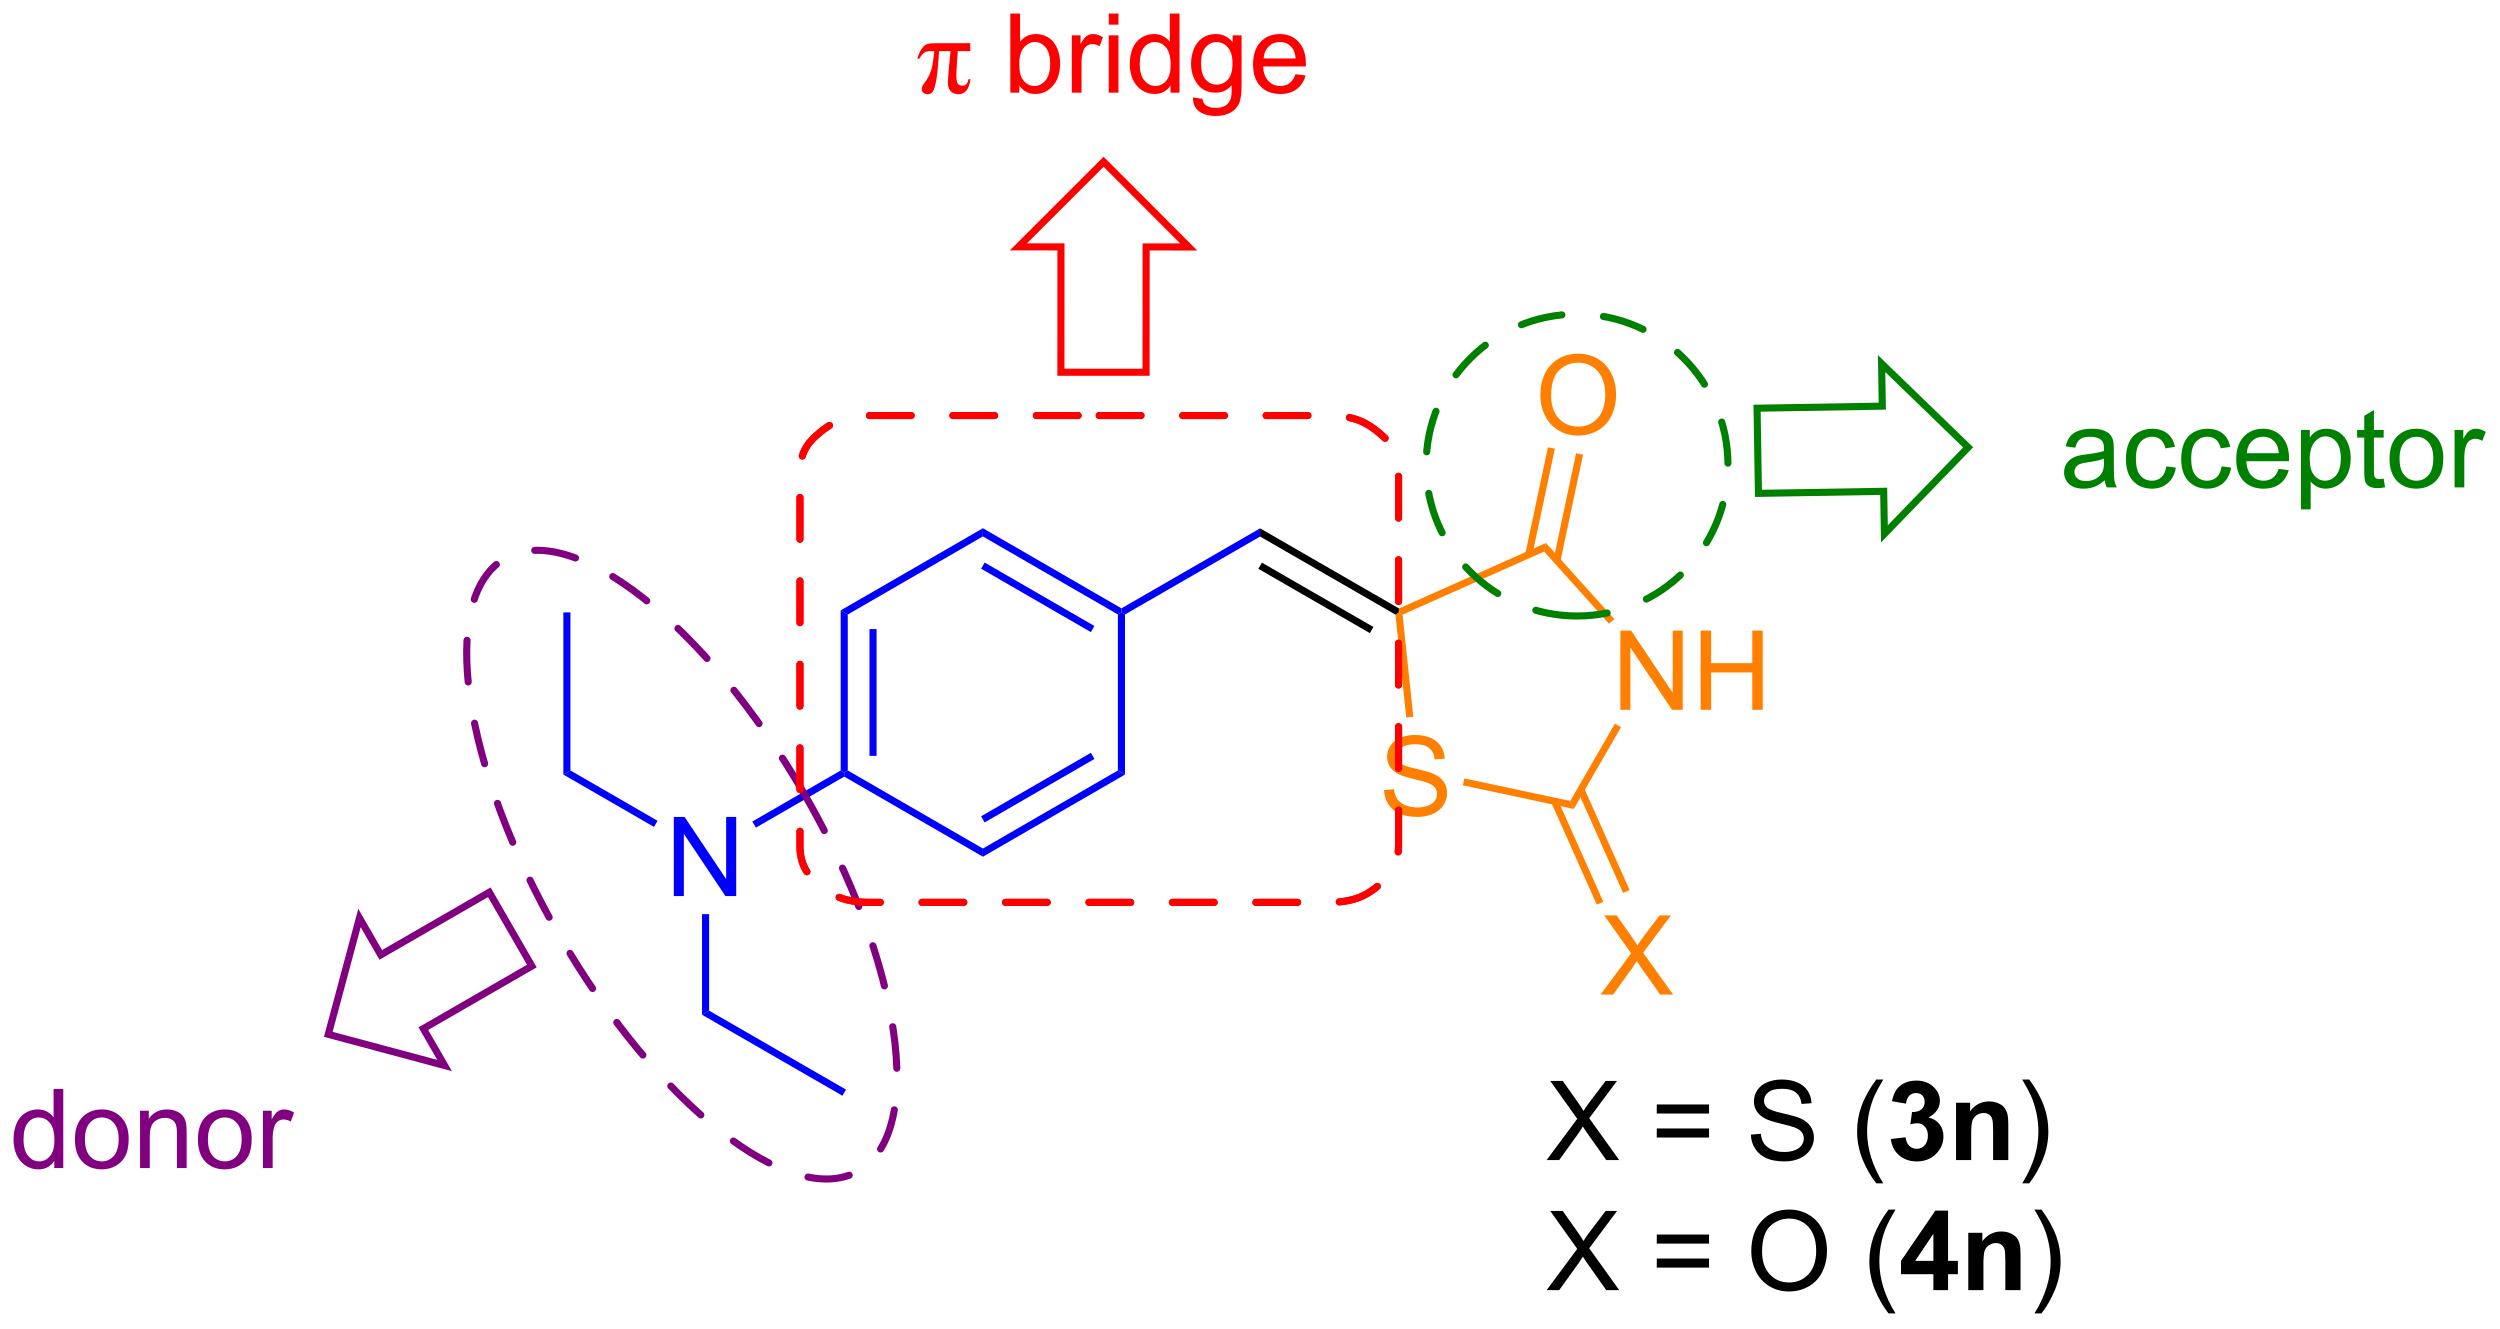 <?xml version="1.0" encoding="UTF-8"?>
<!DOCTYPE svg PUBLIC '-//W3C//DTD SVG 1.0//EN'
          'http://www.w3.org/TR/2001/REC-SVG-20010904/DTD/svg10.dtd'>
<svg stroke-dasharray="none" shape-rendering="auto" xmlns="http://www.w3.org/2000/svg" font-family="'Dialog'" text-rendering="auto" width="493" fill-opacity="1" color-interpolation="auto" color-rendering="auto" preserveAspectRatio="xMidYMid meet" font-size="12px" viewBox="0 0 493 262" fill="black" xmlns:xlink="http://www.w3.org/1999/xlink" stroke="black" image-rendering="auto" stroke-miterlimit="10" stroke-linecap="square" stroke-linejoin="miter" font-style="normal" stroke-width="1" height="262" stroke-dashoffset="0" font-weight="normal" stroke-opacity="1"
><!--Generated by the Batik Graphics2D SVG Generator--><defs id="genericDefs"
  /><g
  ><defs id="defs1"
    ><clipPath clipPathUnits="userSpaceOnUse" id="clipPath1"
      ><path d="M0.912 3.008 L185.726 3.008 L185.726 101.132 L0.912 101.132 L0.912 3.008 Z"
      /></clipPath
      ><clipPath clipPathUnits="userSpaceOnUse" id="clipPath2"
      ><path d="M4.157 9.363 L4.157 104.759 L183.832 104.759 L183.832 9.363 Z"
      /></clipPath
    ></defs
    ><g fill="rgb(255,128,0)" transform="scale(2.667,2.667) translate(-0.912,-3.008) matrix(1.029,0,0,1.029,-3.363,-6.623)" stroke="rgb(255,128,0)"
    ><path d="M103.609 66.132 L104.321 66.07 Q104.37 66.497 104.554 66.772 Q104.74 67.046 105.128 67.214 Q105.516 67.382 106 67.382 Q106.432 67.382 106.761 67.255 Q107.092 67.126 107.253 66.903 Q107.413 66.681 107.413 66.417 Q107.413 66.148 107.258 65.948 Q107.103 65.749 106.746 65.612 Q106.518 65.524 105.734 65.335 Q104.95 65.146 104.634 64.981 Q104.228 64.766 104.026 64.45 Q103.826 64.134 103.826 63.741 Q103.826 63.312 104.07 62.936 Q104.316 62.561 104.784 62.367 Q105.255 62.173 105.829 62.173 Q106.463 62.173 106.945 62.377 Q107.429 62.582 107.688 62.978 Q107.949 63.374 107.97 63.873 L107.248 63.927 Q107.188 63.389 106.852 63.115 Q106.518 62.838 105.861 62.838 Q105.177 62.838 104.864 63.089 Q104.554 63.337 104.554 63.692 Q104.554 63.997 104.774 64.197 Q104.991 64.393 105.91 64.603 Q106.828 64.81 107.17 64.965 Q107.667 65.193 107.902 65.545 Q108.14 65.897 108.14 66.355 Q108.14 66.808 107.879 67.211 Q107.62 67.612 107.131 67.838 Q106.645 68.06 106.037 68.06 Q105.263 68.06 104.74 67.835 Q104.22 67.607 103.922 67.157 Q103.625 66.704 103.609 66.132 Z" stroke="none" clip-path="url(#clipPath2)"
    /></g
    ><g fill="rgb(255,128,0)" transform="matrix(2.743,0,0,2.743,-11.401,-25.683)" stroke="rgb(255,128,0)"
    ><path d="M120.647 60.391 L120.647 54.7 L121.421 54.7 L124.41 59.167 L124.41 54.7 L125.132 54.7 L125.132 60.391 L124.358 60.391 L121.369 55.919 L121.369 60.391 L120.647 60.391 ZM126.419 60.391 L126.419 54.7 L127.172 54.7 L127.172 57.037 L130.131 57.037 L130.131 54.7 L130.884 54.7 L130.884 60.391 L130.131 60.391 L130.131 57.707 L127.172 57.707 L127.172 60.391 L126.419 60.391 Z" stroke="none" clip-path="url(#clipPath2)"
    /></g
    ><g fill="rgb(255,128,0)" transform="matrix(2.743,0,0,2.743,-11.401,-25.683)" stroke="rgb(255,128,0)"
    ><path d="M104.477 53.548 L104.717 53.392 L104.99 53.55 L105.762 60.892 L105.254 60.946 Z" stroke="none" clip-path="url(#clipPath2)"
    /></g
    ><g fill="rgb(255,128,0)" transform="matrix(2.743,0,0,2.743,-11.401,-25.683)" stroke="rgb(255,128,0)"
    ><path d="M109.323 65.823 L109.429 65.324 L117.044 66.947 L117.3 67.523 Z" stroke="none" clip-path="url(#clipPath2)"
    /></g
    ><g fill="rgb(255,128,0)" transform="matrix(2.743,0,0,2.743,-11.401,-25.683)" stroke="rgb(255,128,0)"
    ><path d="M117.3 67.523 L117.044 66.947 L120.255 61.388 L120.696 61.643 Z" stroke="none" clip-path="url(#clipPath2)"
    /></g
    ><g fill="rgb(255,128,0)" transform="matrix(2.743,0,0,2.743,-11.401,-25.683)" stroke="rgb(255,128,0)"
    ><path d="M120.211 53.862 L119.832 54.204 L115.165 49.017 L115.297 48.4 Z" stroke="none" clip-path="url(#clipPath2)"
    /></g
    ><g fill="rgb(255,128,0)" transform="matrix(2.743,0,0,2.743,-11.401,-25.683)" stroke="rgb(255,128,0)"
    ><path d="M115.297 48.4 L115.165 49.017 L104.99 53.55 L104.717 53.392 L104.732 53.106 Z" stroke="none" clip-path="url(#clipPath2)"
    /></g
    ><g fill="rgb(255,128,0)" transform="matrix(2.743,0,0,2.743,-11.401,-25.683)" stroke="rgb(255,128,0)"
    ><path d="M114.895 37.81 Q114.895 36.392 115.656 35.592 Q116.417 34.79 117.62 34.79 Q118.407 34.79 119.038 35.168 Q119.672 35.543 120.004 36.216 Q120.338 36.889 120.338 37.743 Q120.338 38.61 119.988 39.293 Q119.639 39.976 118.997 40.328 Q118.358 40.68 117.615 40.68 Q116.813 40.68 116.179 40.292 Q115.547 39.901 115.221 39.231 Q114.895 38.558 114.895 37.81 ZM115.672 37.82 Q115.672 38.85 116.223 39.443 Q116.777 40.033 117.613 40.033 Q118.461 40.033 119.01 39.435 Q119.561 38.837 119.561 37.74 Q119.561 37.044 119.326 36.526 Q119.09 36.009 118.637 35.724 Q118.187 35.437 117.623 35.437 Q116.823 35.437 116.246 35.988 Q115.672 36.537 115.672 37.82 Z" stroke="none" clip-path="url(#clipPath2)"
    /></g
    ><g fill="rgb(255,128,0)" transform="matrix(2.743,0,0,2.743,-11.401,-25.683)" stroke="rgb(255,128,0)"
    ><path d="M116.337 49.713 L117.964 42.052 L117.465 41.946 L115.838 49.607 ZM114.312 49.282 L115.939 41.622 L115.44 41.516 L113.813 49.176 Z" stroke="none" clip-path="url(#clipPath2)"
    /></g
    ><g fill="rgb(255,128,0)" transform="matrix(2.743,0,0,2.743,-11.401,-25.683)" stroke="rgb(255,128,0)"
    ><path d="M119.224 80.866 L121.424 77.9 L119.483 75.175 L120.381 75.175 L121.413 76.635 Q121.734 77.088 121.871 77.334 Q122.06 77.023 122.322 76.684 L123.465 75.175 L124.286 75.175 L122.285 77.856 L124.441 80.866 L123.509 80.866 L122.076 78.835 Q121.957 78.661 121.827 78.454 Q121.638 78.765 121.555 78.881 L120.127 80.866 L119.224 80.866 Z" stroke="none" clip-path="url(#clipPath2)"
    /></g
    ><g fill="rgb(255,128,0)" transform="matrix(2.743,0,0,2.743,-11.401,-25.683)" stroke="rgb(255,128,0)"
    ><path d="M115.686 67.072 L118.955 74.404 L119.421 74.196 L116.152 66.864 ZM117.579 66.231 L120.846 73.561 L121.312 73.353 L118.045 66.023 Z" stroke="none" clip-path="url(#clipPath2)"
    /></g
    ><g fill="blue" transform="matrix(2.743,0,0,2.743,-11.401,-25.683)" stroke="blue"
    ><path d="M94.748 47.347 L94.748 47.937 L85.034 53.54 L84.779 53.392 L84.779 53.098 Z" stroke="none" clip-path="url(#clipPath2)"
    /></g
    ><g transform="matrix(2.743,0,0,2.743,-11.401,-25.683)"
    ><path d="M94.748 47.937 L94.748 47.347 L104.732 53.106 L104.717 53.392 L104.477 53.548 ZM94.621 50.255 L102.64 54.88 L102.895 54.438 L94.876 49.812 Z" stroke="none" clip-path="url(#clipPath2)"
    /></g
    ><g fill="blue" transform="matrix(2.743,0,0,2.743,-11.401,-25.683)" stroke="blue"
    ><path d="M84.779 53.098 L84.779 53.392 L84.524 53.54 L74.818 47.929 L74.819 47.339 ZM82.836 54.366 L74.946 49.805 L74.69 50.247 L82.581 54.808 Z" stroke="none" clip-path="url(#clipPath2)"
    /></g
    ><g fill="blue" transform="matrix(2.743,0,0,2.743,-11.401,-25.683)" stroke="blue"
    ><path d="M74.819 47.339 L74.818 47.929 L65.105 53.54 L64.594 53.245 Z" stroke="none" clip-path="url(#clipPath2)"
    /></g
    ><g fill="blue" transform="matrix(2.743,0,0,2.743,-11.401,-25.683)" stroke="blue"
    ><path d="M64.594 53.245 L65.105 53.54 L65.105 64.754 L64.85 64.901 L64.594 64.754 ZM66.666 54.588 L66.666 63.705 L67.176 63.705 L67.176 54.588 Z" stroke="none" clip-path="url(#clipPath2)"
    /></g
    ><g fill="blue" transform="matrix(2.743,0,0,2.743,-11.401,-25.683)" stroke="blue"
    ><path d="M64.85 65.196 L64.85 64.901 L65.105 64.754 L74.818 70.365 L74.819 70.954 Z" stroke="none" clip-path="url(#clipPath2)"
    /></g
    ><g fill="blue" transform="matrix(2.743,0,0,2.743,-11.401,-25.683)" stroke="blue"
    ><path d="M74.819 70.954 L74.818 70.365 L84.524 64.754 L85.034 65.048 ZM74.946 68.488 L82.836 63.927 L82.581 63.485 L74.69 68.047 Z" stroke="none" clip-path="url(#clipPath2)"
    /></g
    ><g fill="blue" transform="matrix(2.743,0,0,2.743,-11.401,-25.683)" stroke="blue"
    ><path d="M85.034 65.048 L84.524 64.754 L84.524 53.54 L84.779 53.392 L85.034 53.54 Z" stroke="none" clip-path="url(#clipPath2)"
    /></g
    ><g fill="blue" transform="matrix(2.743,0,0,2.743,-11.401,-25.683)" stroke="blue"
    ><path d="M52.598 73.784 L52.598 68.094 L53.371 68.094 L56.361 72.56 L56.361 68.094 L57.083 68.094 L57.083 73.784 L56.309 73.784 L53.32 69.312 L53.32 73.784 L52.598 73.784 Z" stroke="none" clip-path="url(#clipPath2)"
    /></g
    ><g fill="blue" transform="matrix(2.743,0,0,2.743,-11.401,-25.683)" stroke="blue"
    ><path d="M64.594 64.754 L64.85 64.901 L64.85 65.196 L58.498 68.865 L58.243 68.423 Z" stroke="none" clip-path="url(#clipPath2)"
    /></g
    ><g fill="blue" transform="matrix(2.743,0,0,2.743,-11.401,-25.683)" stroke="blue"
    ><path d="M54.626 75.084 L55.136 75.084 L55.136 82.021 L54.626 82.315 Z" stroke="none" clip-path="url(#clipPath2)"
    /></g
    ><g fill="blue" transform="matrix(2.743,0,0,2.743,-11.401,-25.683)" stroke="blue"
    ><path d="M51.429 68.371 L51.174 68.813 L44.657 65.048 L45.167 64.754 Z" stroke="none" clip-path="url(#clipPath2)"
    /></g
    ><g transform="matrix(2.743,0,0,2.743,-11.401,-25.683)"
    ><path d="M115.347 92.762 L117.547 89.797 L115.606 87.072 L116.504 87.072 L117.537 88.531 Q117.858 88.984 117.995 89.23 Q118.184 88.919 118.445 88.58 L119.589 87.072 L120.409 87.072 L118.409 89.753 L120.565 92.762 L119.633 92.762 L118.199 90.731 Q118.08 90.558 117.951 90.35 Q117.762 90.661 117.679 90.778 L116.251 92.762 L115.347 92.762 ZM127.023 89.416 L123.265 89.416 L123.265 88.764 L127.023 88.764 L127.023 89.416 ZM127.023 91.142 L123.265 91.142 L123.265 90.49 L127.023 90.49 L127.023 91.142 ZM130.031 90.933 L130.743 90.871 Q130.792 91.298 130.976 91.572 Q131.162 91.846 131.55 92.014 Q131.939 92.183 132.422 92.183 Q132.855 92.183 133.183 92.056 Q133.514 91.927 133.675 91.704 Q133.835 91.481 133.835 91.217 Q133.835 90.948 133.68 90.749 Q133.525 90.55 133.168 90.413 Q132.94 90.325 132.156 90.136 Q131.372 89.947 131.056 89.781 Q130.65 89.566 130.448 89.251 Q130.249 88.935 130.249 88.541 Q130.249 88.112 130.492 87.737 Q130.738 87.362 131.206 87.167 Q131.677 86.973 132.252 86.973 Q132.886 86.973 133.367 87.178 Q133.851 87.382 134.11 87.778 Q134.371 88.174 134.392 88.674 L133.67 88.728 Q133.61 88.19 133.274 87.915 Q132.94 87.638 132.283 87.638 Q131.6 87.638 131.286 87.889 Q130.976 88.138 130.976 88.492 Q130.976 88.798 131.196 88.997 Q131.413 89.194 132.332 89.403 Q133.251 89.61 133.592 89.766 Q134.089 89.993 134.325 90.345 Q134.563 90.697 134.563 91.155 Q134.563 91.608 134.301 92.012 Q134.042 92.413 133.553 92.638 Q133.067 92.861 132.459 92.861 Q131.685 92.861 131.162 92.636 Q130.642 92.408 130.344 91.958 Q130.047 91.505 130.031 90.933 ZM139.046 94.437 Q138.466 93.707 138.065 92.729 Q137.667 91.748 137.667 90.7 Q137.667 89.776 137.967 88.93 Q138.316 87.949 139.046 86.973 L139.546 86.973 Q139.077 87.781 138.924 88.127 Q138.689 88.663 138.552 89.246 Q138.386 89.97 138.386 90.705 Q138.386 92.571 139.546 94.437 L139.046 94.437 Z" stroke="none" clip-path="url(#clipPath2)"
    /></g
    ><g transform="matrix(2.743,0,0,2.743,-11.401,-25.683)"
    ><path d="M140.095 91.251 L141.15 91.124 Q141.2 91.528 141.419 91.743 Q141.642 91.955 141.958 91.955 Q142.294 91.955 142.524 91.699 Q142.757 91.443 142.757 91.008 Q142.757 90.596 142.535 90.356 Q142.315 90.115 141.997 90.115 Q141.787 90.115 141.494 90.195 L141.616 89.308 Q142.059 89.318 142.292 89.116 Q142.524 88.912 142.524 88.573 Q142.524 88.285 142.354 88.115 Q142.183 87.944 141.898 87.944 Q141.619 87.944 141.419 88.138 Q141.223 88.332 141.181 88.705 L140.175 88.534 Q140.281 88.019 140.49 87.711 Q140.703 87.4 141.081 87.224 Q141.461 87.048 141.929 87.048 Q142.734 87.048 143.218 87.561 Q143.619 87.98 143.619 88.508 Q143.619 89.256 142.799 89.704 Q143.288 89.807 143.58 90.172 Q143.875 90.537 143.875 91.054 Q143.875 91.802 143.327 92.333 Q142.781 92.861 141.965 92.861 Q141.192 92.861 140.682 92.416 Q140.175 91.971 140.095 91.251 ZM148.537 92.762 L147.445 92.762 L147.445 90.658 Q147.445 89.991 147.375 89.794 Q147.306 89.597 147.148 89.489 Q146.993 89.38 146.77 89.38 Q146.488 89.38 146.263 89.535 Q146.038 89.691 145.952 89.947 Q145.869 90.203 145.869 90.894 L145.869 92.762 L144.78 92.762 L144.78 88.64 L145.792 88.64 L145.792 89.246 Q146.333 88.547 147.15 88.547 Q147.513 88.547 147.81 88.676 Q148.111 88.805 148.263 89.007 Q148.416 89.209 148.475 89.465 Q148.537 89.722 148.537 90.2 L148.537 92.762 Z" stroke="none" clip-path="url(#clipPath2)"
    /></g
    ><g transform="matrix(2.743,0,0,2.743,-11.401,-25.683)"
    ><path d="M150.041 94.437 L149.539 94.437 Q150.701 92.571 150.701 90.705 Q150.701 89.975 150.532 89.256 Q150.4 88.674 150.165 88.138 Q150.012 87.788 149.539 86.973 L150.041 86.973 Q150.77 87.949 151.12 88.93 Q151.417 89.776 151.417 90.7 Q151.417 91.748 151.016 92.729 Q150.615 93.707 150.041 94.437 Z" stroke="none" clip-path="url(#clipPath2)"
    /></g
    ><g transform="matrix(2.743,0,0,2.743,-11.401,-25.683)"
    ><path d="M115.347 102.112 L117.547 99.147 L115.606 96.422 L116.504 96.422 L117.537 97.881 Q117.858 98.334 117.995 98.58 Q118.184 98.269 118.445 97.93 L119.589 96.422 L120.409 96.422 L118.409 99.103 L120.565 102.112 L119.633 102.112 L118.199 100.081 Q118.08 99.907 117.951 99.701 Q117.762 100.011 117.679 100.127 L116.251 102.112 L115.347 102.112 ZM127.023 98.766 L123.265 98.766 L123.265 98.114 L127.023 98.114 L127.023 98.766 ZM127.023 100.492 L123.265 100.492 L123.265 99.84 L127.023 99.84 L127.023 100.492 ZM130.06 99.341 Q130.06 97.923 130.821 97.123 Q131.581 96.321 132.785 96.321 Q133.571 96.321 134.203 96.698 Q134.837 97.074 135.168 97.747 Q135.502 98.419 135.502 99.273 Q135.502 100.14 135.153 100.824 Q134.803 101.507 134.161 101.859 Q133.522 102.211 132.78 102.211 Q131.977 102.211 131.343 101.823 Q130.712 101.432 130.386 100.761 Q130.06 100.089 130.06 99.341 ZM130.836 99.351 Q130.836 100.381 131.387 100.974 Q131.941 101.564 132.777 101.564 Q133.626 101.564 134.174 100.966 Q134.726 100.368 134.726 99.271 Q134.726 98.575 134.49 98.057 Q134.255 97.54 133.802 97.255 Q133.351 96.968 132.787 96.968 Q131.988 96.968 131.411 97.519 Q130.836 98.067 130.836 99.351 ZM139.927 103.787 Q139.348 103.057 138.946 102.079 Q138.548 101.098 138.548 100.05 Q138.548 99.126 138.848 98.28 Q139.197 97.299 139.927 96.323 L140.427 96.323 Q139.958 97.131 139.806 97.478 Q139.57 98.013 139.433 98.596 Q139.267 99.32 139.267 100.055 Q139.267 101.921 140.427 103.787 L139.927 103.787 Z" stroke="none" clip-path="url(#clipPath2)"
    /></g
    ><g transform="matrix(2.743,0,0,2.743,-11.401,-25.683)"
    ><path d="M143.151 102.112 L143.151 100.966 L140.822 100.966 L140.822 100.011 L143.291 96.398 L144.207 96.398 L144.207 100.008 L144.913 100.008 L144.913 100.966 L144.207 100.966 L144.207 102.112 L143.151 102.112 ZM143.151 100.008 L143.151 98.062 L141.844 100.008 L143.151 100.008 ZM149.417 102.112 L148.325 102.112 L148.325 100.008 Q148.325 99.341 148.255 99.144 Q148.185 98.947 148.028 98.839 Q147.872 98.73 147.65 98.73 Q147.368 98.73 147.143 98.885 Q146.917 99.041 146.832 99.297 Q146.749 99.553 146.749 100.244 L146.749 102.112 L145.66 102.112 L145.66 97.99 L146.672 97.99 L146.672 98.596 Q147.212 97.897 148.03 97.897 Q148.393 97.897 148.69 98.026 Q148.99 98.156 149.143 98.357 Q149.296 98.559 149.355 98.815 Q149.417 99.072 149.417 99.55 L149.417 102.112 Z" stroke="none" clip-path="url(#clipPath2)"
    /></g
    ><g transform="matrix(2.743,0,0,2.743,-11.401,-25.683)"
    ><path d="M150.921 103.787 L150.418 103.787 Q151.58 101.921 151.58 100.055 Q151.58 99.325 151.412 98.606 Q151.28 98.023 151.045 97.488 Q150.892 97.138 150.418 96.323 L150.921 96.323 Q151.65 97.299 152 98.28 Q152.297 99.126 152.297 100.05 Q152.297 101.098 151.896 102.079 Q151.495 103.057 150.921 103.787 Z" stroke="none" clip-path="url(#clipPath2)"
    /></g
    ><g fill="blue" transform="matrix(2.743,0,0,2.743,-11.401,-25.683)" stroke="blue"
    ><path d="M64.977 87.697 L64.722 88.139 L54.626 82.315 L55.136 82.021 Z" stroke="none" clip-path="url(#clipPath2)"
    /></g
    ><g fill="blue" transform="matrix(2.743,0,0,2.743,-11.401,-25.683)" stroke="blue"
    ><path d="M44.657 53.392 L45.167 53.392 L45.167 64.754 L44.657 65.048 Z" stroke="none" clip-path="url(#clipPath2)"
    /></g
    ><g stroke-linecap="round" transform="matrix(2.743,0,0,2.743,-11.401,-25.683)" fill="purple" stroke-linejoin="round" stroke-dasharray="3" stroke="purple" stroke-width="0.51" stroke-miterlimit="3"
    ><path fill="none" d="M61.978 66.441 C68.999 78.599 70.748 90.732 65.884 93.54 C61.021 96.349 51.387 88.769 44.367 76.61 C37.346 64.452 35.597 52.319 40.461 49.511 C45.324 46.703 54.958 54.282 61.978 66.441" clip-path="url(#clipPath2)"
    /></g
    ><g stroke-linecap="round" transform="matrix(2.743,0,0,2.743,-11.401,-25.683)" fill="red" stroke-linejoin="round" stroke-dasharray="3" stroke="red" stroke-width="0.51" stroke-miterlimit="3"
    ><path fill="none" d="M83.183 39.237 L99.701 39.237 C101.653 39.237 102.546 39.867 103.236 40.428 C103.927 40.99 104.701 41.715 104.701 43.303 L104.701 70.17 C104.701 71.758 103.927 72.484 103.236 73.045 C102.546 73.607 101.653 74.236 99.701 74.236 L66.666 74.236 C64.713 74.236 63.821 73.607 63.13 73.045 C62.44 72.484 61.666 71.758 61.666 70.17 L61.666 43.303 C61.666 41.715 62.44 40.99 63.13 40.428 C63.821 39.867 64.713 39.237 66.666 39.237 Z" clip-path="url(#clipPath2)"
    /></g
    ><g stroke-linecap="round" transform="matrix(2.743,0,0,2.743,-11.401,-25.683)" fill="red" stroke-linejoin="round" stroke-dasharray="3" stroke="red" stroke-width="0.51" stroke-miterlimit="3"
    ><path fill="none" d="M83.183 39.237 L99.701 39.237 C101.653 39.237 102.546 39.867 103.236 40.428 C103.927 40.99 104.701 41.715 104.701 43.303 L104.701 70.17 C104.701 71.758 103.927 72.484 103.236 73.045 C102.546 73.607 101.653 74.236 99.701 74.236 L66.666 74.236 C64.713 74.236 63.821 73.607 63.13 73.045 C62.44 72.484 61.666 71.758 61.666 70.17 L61.666 43.303 C61.666 41.715 62.44 40.99 63.13 40.428 C63.821 39.867 64.713 39.237 66.666 39.237 Z" clip-path="url(#clipPath2)"
    /></g
    ><g stroke-linecap="round" transform="matrix(2.743,0,0,2.743,-11.401,-25.683)" fill="green" stroke-linejoin="round" stroke-dasharray="3" stroke="green" stroke-width="0.51" stroke-miterlimit="3"
    ><path fill="none" d="M117.533 53.649 C111.54 53.649 106.682 48.791 106.682 42.798 C106.682 36.805 111.54 31.947 117.533 31.947 C123.526 31.947 128.384 36.805 128.384 42.798 C128.384 48.791 123.526 53.649 117.533 53.649" clip-path="url(#clipPath2)"
    /></g
    ><g fill="purple" stroke-width="0.51" transform="matrix(2.743,0,0,2.743,-11.401,-25.683)" stroke-linecap="butt" stroke="purple"
    ><path fill="none" d="M42.392 78.813 L39.332 73.51 L31.53 78.012 L30 75.361 L27.757 83.724 L36.121 85.966 L34.59 83.315 Z" clip-path="url(#clipPath2)"
    /></g
    ><g fill="purple" transform="matrix(2.743,0,0,2.743,-11.401,-25.683)" stroke="purple"
    ><path d="M8.056 93.339 L8.056 92.819 Q7.665 93.432 6.904 93.432 Q6.41 93.432 5.996 93.16 Q5.584 92.889 5.357 92.402 Q5.129 91.913 5.129 91.281 Q5.129 90.663 5.333 90.161 Q5.54 89.659 5.952 89.392 Q6.363 89.123 6.873 89.123 Q7.246 89.123 7.536 89.281 Q7.828 89.436 8.009 89.69 L8.009 87.648 L8.705 87.648 L8.705 93.339 L8.056 93.339 ZM5.848 91.281 Q5.848 92.073 6.182 92.467 Q6.516 92.858 6.969 92.858 Q7.427 92.858 7.748 92.482 Q8.069 92.107 8.069 91.338 Q8.069 90.492 7.743 90.096 Q7.417 89.7 6.938 89.7 Q6.472 89.7 6.159 90.081 Q5.848 90.461 5.848 91.281 ZM9.543 91.276 Q9.543 90.132 10.179 89.581 Q10.712 89.123 11.476 89.123 Q12.327 89.123 12.865 89.68 Q13.406 90.236 13.406 91.219 Q13.406 92.014 13.165 92.472 Q12.927 92.927 12.472 93.181 Q12.017 93.432 11.476 93.432 Q10.611 93.432 10.076 92.878 Q9.543 92.322 9.543 91.276 ZM10.262 91.276 Q10.262 92.068 10.606 92.464 Q10.953 92.858 11.476 92.858 Q11.996 92.858 12.34 92.462 Q12.687 92.066 12.687 91.253 Q12.687 90.49 12.34 90.096 Q11.993 89.7 11.476 89.7 Q10.953 89.7 10.606 90.094 Q10.262 90.484 10.262 91.276 ZM14.225 93.339 L14.225 89.216 L14.854 89.216 L14.854 89.801 Q15.307 89.123 16.166 89.123 Q16.539 89.123 16.849 89.258 Q17.163 89.39 17.318 89.607 Q17.473 89.825 17.535 90.125 Q17.574 90.319 17.574 90.803 L17.574 93.339 L16.875 93.339 L16.875 90.831 Q16.875 90.404 16.793 90.192 Q16.712 89.98 16.505 89.856 Q16.298 89.729 16.019 89.729 Q15.571 89.729 15.248 90.013 Q14.924 90.296 14.924 91.087 L14.924 93.339 L14.225 93.339 ZM18.385 91.276 Q18.385 90.132 19.022 89.581 Q19.555 89.123 20.319 89.123 Q21.17 89.123 21.708 89.68 Q22.249 90.236 22.249 91.219 Q22.249 92.014 22.008 92.472 Q21.77 92.927 21.315 93.181 Q20.859 93.432 20.319 93.432 Q19.454 93.432 18.918 92.878 Q18.385 92.322 18.385 91.276 ZM19.105 91.276 Q19.105 92.068 19.449 92.464 Q19.796 92.858 20.319 92.858 Q20.839 92.858 21.183 92.462 Q21.53 92.066 21.53 91.253 Q21.53 90.49 21.183 90.096 Q20.836 89.7 20.319 89.7 Q19.796 89.7 19.449 90.094 Q19.105 90.484 19.105 91.276 ZM23.06 93.339 L23.06 89.216 L23.689 89.216 L23.689 89.84 Q23.93 89.403 24.132 89.263 Q24.336 89.123 24.582 89.123 Q24.934 89.123 25.299 89.348 L25.058 89.995 Q24.802 89.845 24.546 89.845 Q24.318 89.845 24.134 89.982 Q23.953 90.12 23.875 90.365 Q23.759 90.738 23.759 91.181 L23.759 93.339 L23.06 93.339 Z" stroke="none" clip-path="url(#clipPath2)"
    /></g
    ><g fill="red" stroke-width="0.51" transform="matrix(2.743,0,0,2.743,-11.401,-25.683)" stroke-linecap="butt" stroke="red"
    ><path fill="none" d="M80.427 36.124 L86.549 36.127 L86.554 27.116 L89.615 27.118 L83.496 20.992 L77.37 27.111 L80.431 27.113 Z" clip-path="url(#clipPath2)"
    /></g
    ><g fill="red" transform="matrix(2.743,0,0,2.743,-11.401,-25.683)" stroke="red"
    ><path d="M73.911 12.47 L73.911 13.037 L73.01 13.037 L72.932 14.217 Q72.909 14.523 72.909 14.748 Q72.909 15.289 73.033 15.408 Q73.16 15.524 73.339 15.524 Q73.711 15.524 73.781 15.056 L73.921 15.056 Q73.794 16.135 73.059 16.135 Q72.718 16.135 72.51 15.925 Q72.303 15.716 72.303 15.304 Q72.303 15.033 72.384 14.155 L72.49 13.037 L71.667 13.037 Q71.584 14.45 71.47 15.102 Q71.356 15.755 71.217 15.946 Q71.079 16.135 70.844 16.135 Q70.665 16.135 70.541 16.029 Q70.419 15.925 70.419 15.755 Q70.419 15.591 70.629 15.307 Q70.937 14.895 71.087 14.453 Q71.24 14.008 71.317 13.037 L71.053 13.037 Q70.735 13.037 70.564 13.18 Q70.396 13.319 70.246 13.583 L70.106 13.583 Q70.218 13.169 70.396 12.903 Q70.575 12.634 70.764 12.553 Q70.953 12.47 71.434 12.47 L73.911 12.47 Z" stroke="none" clip-path="url(#clipPath2)"
    /></g
    ><g fill="red" transform="matrix(2.743,0,0,2.743,-11.401,-25.683)" stroke="red"
    ><path d="M77.441 16.026 L76.791 16.026 L76.791 10.335 L77.49 10.335 L77.49 12.364 Q77.932 11.811 78.621 11.811 Q79.001 11.811 79.34 11.963 Q79.679 12.116 79.899 12.396 Q80.119 12.672 80.243 13.066 Q80.368 13.457 80.368 13.902 Q80.368 14.963 79.842 15.542 Q79.319 16.119 78.584 16.119 Q77.855 16.119 77.441 15.509 L77.441 16.026 ZM77.433 13.933 Q77.433 14.675 77.635 15.004 Q77.963 15.545 78.528 15.545 Q78.986 15.545 79.319 15.146 Q79.653 14.748 79.653 13.961 Q79.653 13.154 79.332 12.771 Q79.011 12.385 78.559 12.385 Q78.1 12.385 77.767 12.784 Q77.433 13.18 77.433 13.933 ZM81.21 16.026 L81.21 11.904 L81.839 11.904 L81.839 12.527 Q82.079 12.09 82.281 11.95 Q82.486 11.811 82.731 11.811 Q83.084 11.811 83.448 12.036 L83.208 12.683 Q82.951 12.533 82.695 12.533 Q82.468 12.533 82.284 12.67 Q82.103 12.807 82.025 13.053 Q81.909 13.425 81.909 13.868 L81.909 16.026 L81.21 16.026 ZM83.868 11.138 L83.868 10.335 L84.566 10.335 L84.566 11.138 L83.868 11.138 ZM83.868 16.026 L83.868 11.904 L84.566 11.904 L84.566 16.026 L83.868 16.026 ZM88.305 16.026 L88.305 15.506 Q87.914 16.119 87.153 16.119 Q86.659 16.119 86.245 15.848 Q85.833 15.576 85.605 15.089 Q85.378 14.6 85.378 13.969 Q85.378 13.35 85.582 12.848 Q85.789 12.346 86.201 12.08 Q86.612 11.811 87.122 11.811 Q87.495 11.811 87.784 11.969 Q88.077 12.124 88.258 12.377 L88.258 10.335 L88.954 10.335 L88.954 16.026 L88.305 16.026 ZM86.097 13.969 Q86.097 14.761 86.431 15.154 Q86.765 15.545 87.218 15.545 Q87.676 15.545 87.997 15.17 Q88.317 14.794 88.317 14.026 Q88.317 13.18 87.991 12.784 Q87.665 12.388 87.187 12.388 Q86.721 12.388 86.408 12.768 Q86.097 13.149 86.097 13.969 ZM89.923 16.368 L90.604 16.469 Q90.645 16.785 90.839 16.927 Q91.101 17.121 91.551 17.121 Q92.035 17.121 92.299 16.927 Q92.563 16.733 92.656 16.383 Q92.71 16.171 92.708 15.485 Q92.25 16.026 91.567 16.026 Q90.715 16.026 90.249 15.413 Q89.784 14.8 89.784 13.941 Q89.784 13.35 89.996 12.854 Q90.21 12.354 90.617 12.082 Q91.023 11.811 91.569 11.811 Q92.299 11.811 92.773 12.401 L92.773 11.904 L93.417 11.904 L93.417 15.467 Q93.417 16.43 93.22 16.831 Q93.026 17.235 92.599 17.468 Q92.175 17.701 91.554 17.701 Q90.816 17.701 90.361 17.367 Q89.908 17.036 89.923 16.368 ZM90.503 13.891 Q90.503 14.701 90.824 15.074 Q91.147 15.447 91.631 15.447 Q92.113 15.447 92.439 15.076 Q92.765 14.707 92.765 13.915 Q92.765 13.156 92.428 12.773 Q92.094 12.388 91.621 12.388 Q91.155 12.388 90.829 12.768 Q90.503 13.146 90.503 13.891 ZM97.295 14.699 L98.017 14.787 Q97.846 15.421 97.383 15.77 Q96.922 16.119 96.205 16.119 Q95.3 16.119 94.769 15.563 Q94.241 15.004 94.241 14 Q94.241 12.96 94.777 12.385 Q95.313 11.811 96.167 11.811 Q96.992 11.811 97.515 12.375 Q98.04 12.936 98.04 13.956 Q98.04 14.018 98.038 14.142 L94.963 14.142 Q95.002 14.823 95.346 15.185 Q95.693 15.545 96.208 15.545 Q96.594 15.545 96.865 15.343 Q97.137 15.141 97.295 14.699 ZM95.002 13.568 L97.303 13.568 Q97.256 13.048 97.039 12.789 Q96.705 12.385 96.174 12.385 Q95.693 12.385 95.364 12.709 Q95.036 13.03 95.002 13.568 Z" stroke="none" clip-path="url(#clipPath2)"
    /></g
    ><g fill="green" stroke-width="0.51" transform="matrix(2.743,0,0,2.743,-11.401,-25.683)" stroke-linecap="butt" stroke="green"
    ><path fill="none" d="M130.475 38.71 L130.575 44.832 L139.579 44.684 L139.63 47.745 L145.651 41.523 L139.428 35.502 L139.479 38.562 Z" clip-path="url(#clipPath2)"
    /></g
    ><g fill="green" transform="matrix(2.743,0,0,2.743,-11.401,-25.683)" stroke="green"
    ><path d="M155.473 43.892 Q155.085 44.223 154.726 44.361 Q154.368 44.495 153.957 44.495 Q153.276 44.495 152.911 44.164 Q152.547 43.83 152.547 43.315 Q152.547 43.012 152.684 42.761 Q152.823 42.51 153.046 42.36 Q153.269 42.208 153.548 42.13 Q153.755 42.075 154.169 42.026 Q155.015 41.925 155.417 41.786 Q155.419 41.641 155.419 41.602 Q155.419 41.175 155.222 41.002 Q154.953 40.763 154.425 40.763 Q153.934 40.763 153.698 40.937 Q153.463 41.11 153.351 41.548 L152.668 41.454 Q152.761 41.017 152.974 40.748 Q153.188 40.476 153.592 40.331 Q153.996 40.186 154.526 40.186 Q155.054 40.186 155.383 40.31 Q155.714 40.435 155.869 40.624 Q156.025 40.81 156.087 41.097 Q156.123 41.276 156.123 41.742 L156.123 42.673 Q156.123 43.649 156.167 43.908 Q156.211 44.164 156.343 44.402 L155.613 44.402 Q155.505 44.185 155.473 43.892 ZM155.417 42.332 Q155.036 42.487 154.275 42.596 Q153.843 42.658 153.665 42.735 Q153.486 42.813 153.388 42.963 Q153.292 43.113 153.292 43.294 Q153.292 43.574 153.504 43.76 Q153.716 43.947 154.123 43.947 Q154.526 43.947 154.839 43.771 Q155.155 43.595 155.303 43.287 Q155.417 43.051 155.417 42.588 L155.417 42.332 ZM159.895 42.891 L160.583 42.981 Q160.469 43.69 160.006 44.094 Q159.543 44.495 158.868 44.495 Q158.021 44.495 157.506 43.941 Q156.991 43.388 156.991 42.355 Q156.991 41.687 157.211 41.188 Q157.434 40.686 157.887 40.437 Q158.34 40.186 158.87 40.186 Q159.543 40.186 159.97 40.525 Q160.397 40.864 160.516 41.491 L159.838 41.594 Q159.74 41.18 159.494 40.971 Q159.248 40.761 158.899 40.761 Q158.371 40.761 158.039 41.139 Q157.711 41.517 157.711 42.337 Q157.711 43.168 158.029 43.545 Q158.347 43.921 158.86 43.921 Q159.271 43.921 159.546 43.67 Q159.822 43.416 159.895 42.891 ZM163.87 42.891 L164.558 42.981 Q164.444 43.69 163.981 44.094 Q163.518 44.495 162.843 44.495 Q161.996 44.495 161.481 43.941 Q160.966 43.388 160.966 42.355 Q160.966 41.687 161.186 41.188 Q161.409 40.686 161.862 40.437 Q162.315 40.186 162.845 40.186 Q163.518 40.186 163.945 40.525 Q164.372 40.864 164.491 41.491 L163.813 41.594 Q163.715 41.18 163.469 40.971 Q163.223 40.761 162.874 40.761 Q162.346 40.761 162.014 41.139 Q161.686 41.517 161.686 42.337 Q161.686 43.168 162.004 43.545 Q162.322 43.921 162.835 43.921 Q163.246 43.921 163.52 43.67 Q163.797 43.416 163.87 42.891 ZM167.977 43.074 L168.699 43.162 Q168.528 43.796 168.065 44.146 Q167.604 44.495 166.887 44.495 Q165.982 44.495 165.451 43.939 Q164.923 43.38 164.923 42.376 Q164.923 41.335 165.459 40.761 Q165.994 40.186 166.849 40.186 Q167.674 40.186 168.197 40.751 Q168.722 41.312 168.722 42.332 Q168.722 42.394 168.72 42.518 L165.645 42.518 Q165.684 43.199 166.028 43.561 Q166.375 43.921 166.89 43.921 Q167.275 43.921 167.547 43.719 Q167.819 43.517 167.977 43.074 ZM165.684 41.944 L167.985 41.944 Q167.938 41.423 167.721 41.165 Q167.387 40.761 166.856 40.761 Q166.375 40.761 166.046 41.084 Q165.718 41.405 165.684 41.944 ZM169.577 45.983 L169.577 40.279 L170.214 40.279 L170.214 40.815 Q170.439 40.499 170.721 40.344 Q171.006 40.186 171.41 40.186 Q171.938 40.186 172.341 40.458 Q172.745 40.73 172.95 41.224 Q173.156 41.718 173.156 42.308 Q173.156 42.942 172.929 43.45 Q172.701 43.954 172.269 44.226 Q171.837 44.495 171.358 44.495 Q171.009 44.495 170.732 44.348 Q170.455 44.2 170.276 43.975 L170.276 45.983 L169.577 45.983 ZM170.209 42.363 Q170.209 43.16 170.53 43.54 Q170.853 43.921 171.311 43.921 Q171.777 43.921 172.108 43.527 Q172.442 43.131 172.442 42.306 Q172.442 41.517 172.116 41.126 Q171.793 40.732 171.342 40.732 Q170.897 40.732 170.553 41.152 Q170.209 41.568 170.209 42.363 ZM175.523 43.776 L175.624 44.394 Q175.329 44.456 175.096 44.456 Q174.716 44.456 174.506 44.337 Q174.297 44.216 174.211 44.019 Q174.126 43.822 174.126 43.194 L174.126 40.823 L173.613 40.823 L173.613 40.279 L174.126 40.279 L174.126 39.257 L174.822 38.838 L174.822 40.279 L175.523 40.279 L175.523 40.823 L174.822 40.823 L174.822 43.232 Q174.822 43.532 174.858 43.618 Q174.894 43.703 174.977 43.755 Q175.062 43.804 175.218 43.804 Q175.334 43.804 175.523 43.776 ZM175.946 42.34 Q175.946 41.196 176.583 40.644 Q177.116 40.186 177.879 40.186 Q178.731 40.186 179.269 40.743 Q179.81 41.299 179.81 42.282 Q179.81 43.077 179.569 43.535 Q179.331 43.99 178.876 44.244 Q178.42 44.495 177.879 44.495 Q177.015 44.495 176.479 43.941 Q175.946 43.385 175.946 42.34 ZM176.666 42.34 Q176.666 43.131 177.01 43.527 Q177.357 43.921 177.879 43.921 Q178.4 43.921 178.744 43.525 Q179.09 43.129 179.09 42.316 Q179.09 41.553 178.744 41.159 Q178.397 40.763 177.879 40.763 Q177.357 40.763 177.01 41.157 Q176.666 41.548 176.666 42.34 ZM180.621 44.402 L180.621 40.279 L181.25 40.279 L181.25 40.903 Q181.491 40.466 181.693 40.326 Q181.897 40.186 182.143 40.186 Q182.495 40.186 182.86 40.411 L182.619 41.058 Q182.363 40.908 182.107 40.908 Q181.879 40.908 181.695 41.045 Q181.514 41.183 181.436 41.428 Q181.32 41.801 181.32 42.244 L181.32 44.402 L180.621 44.402 Z" stroke="none" clip-path="url(#clipPath2)"
    /></g
  ></g
></svg
>
